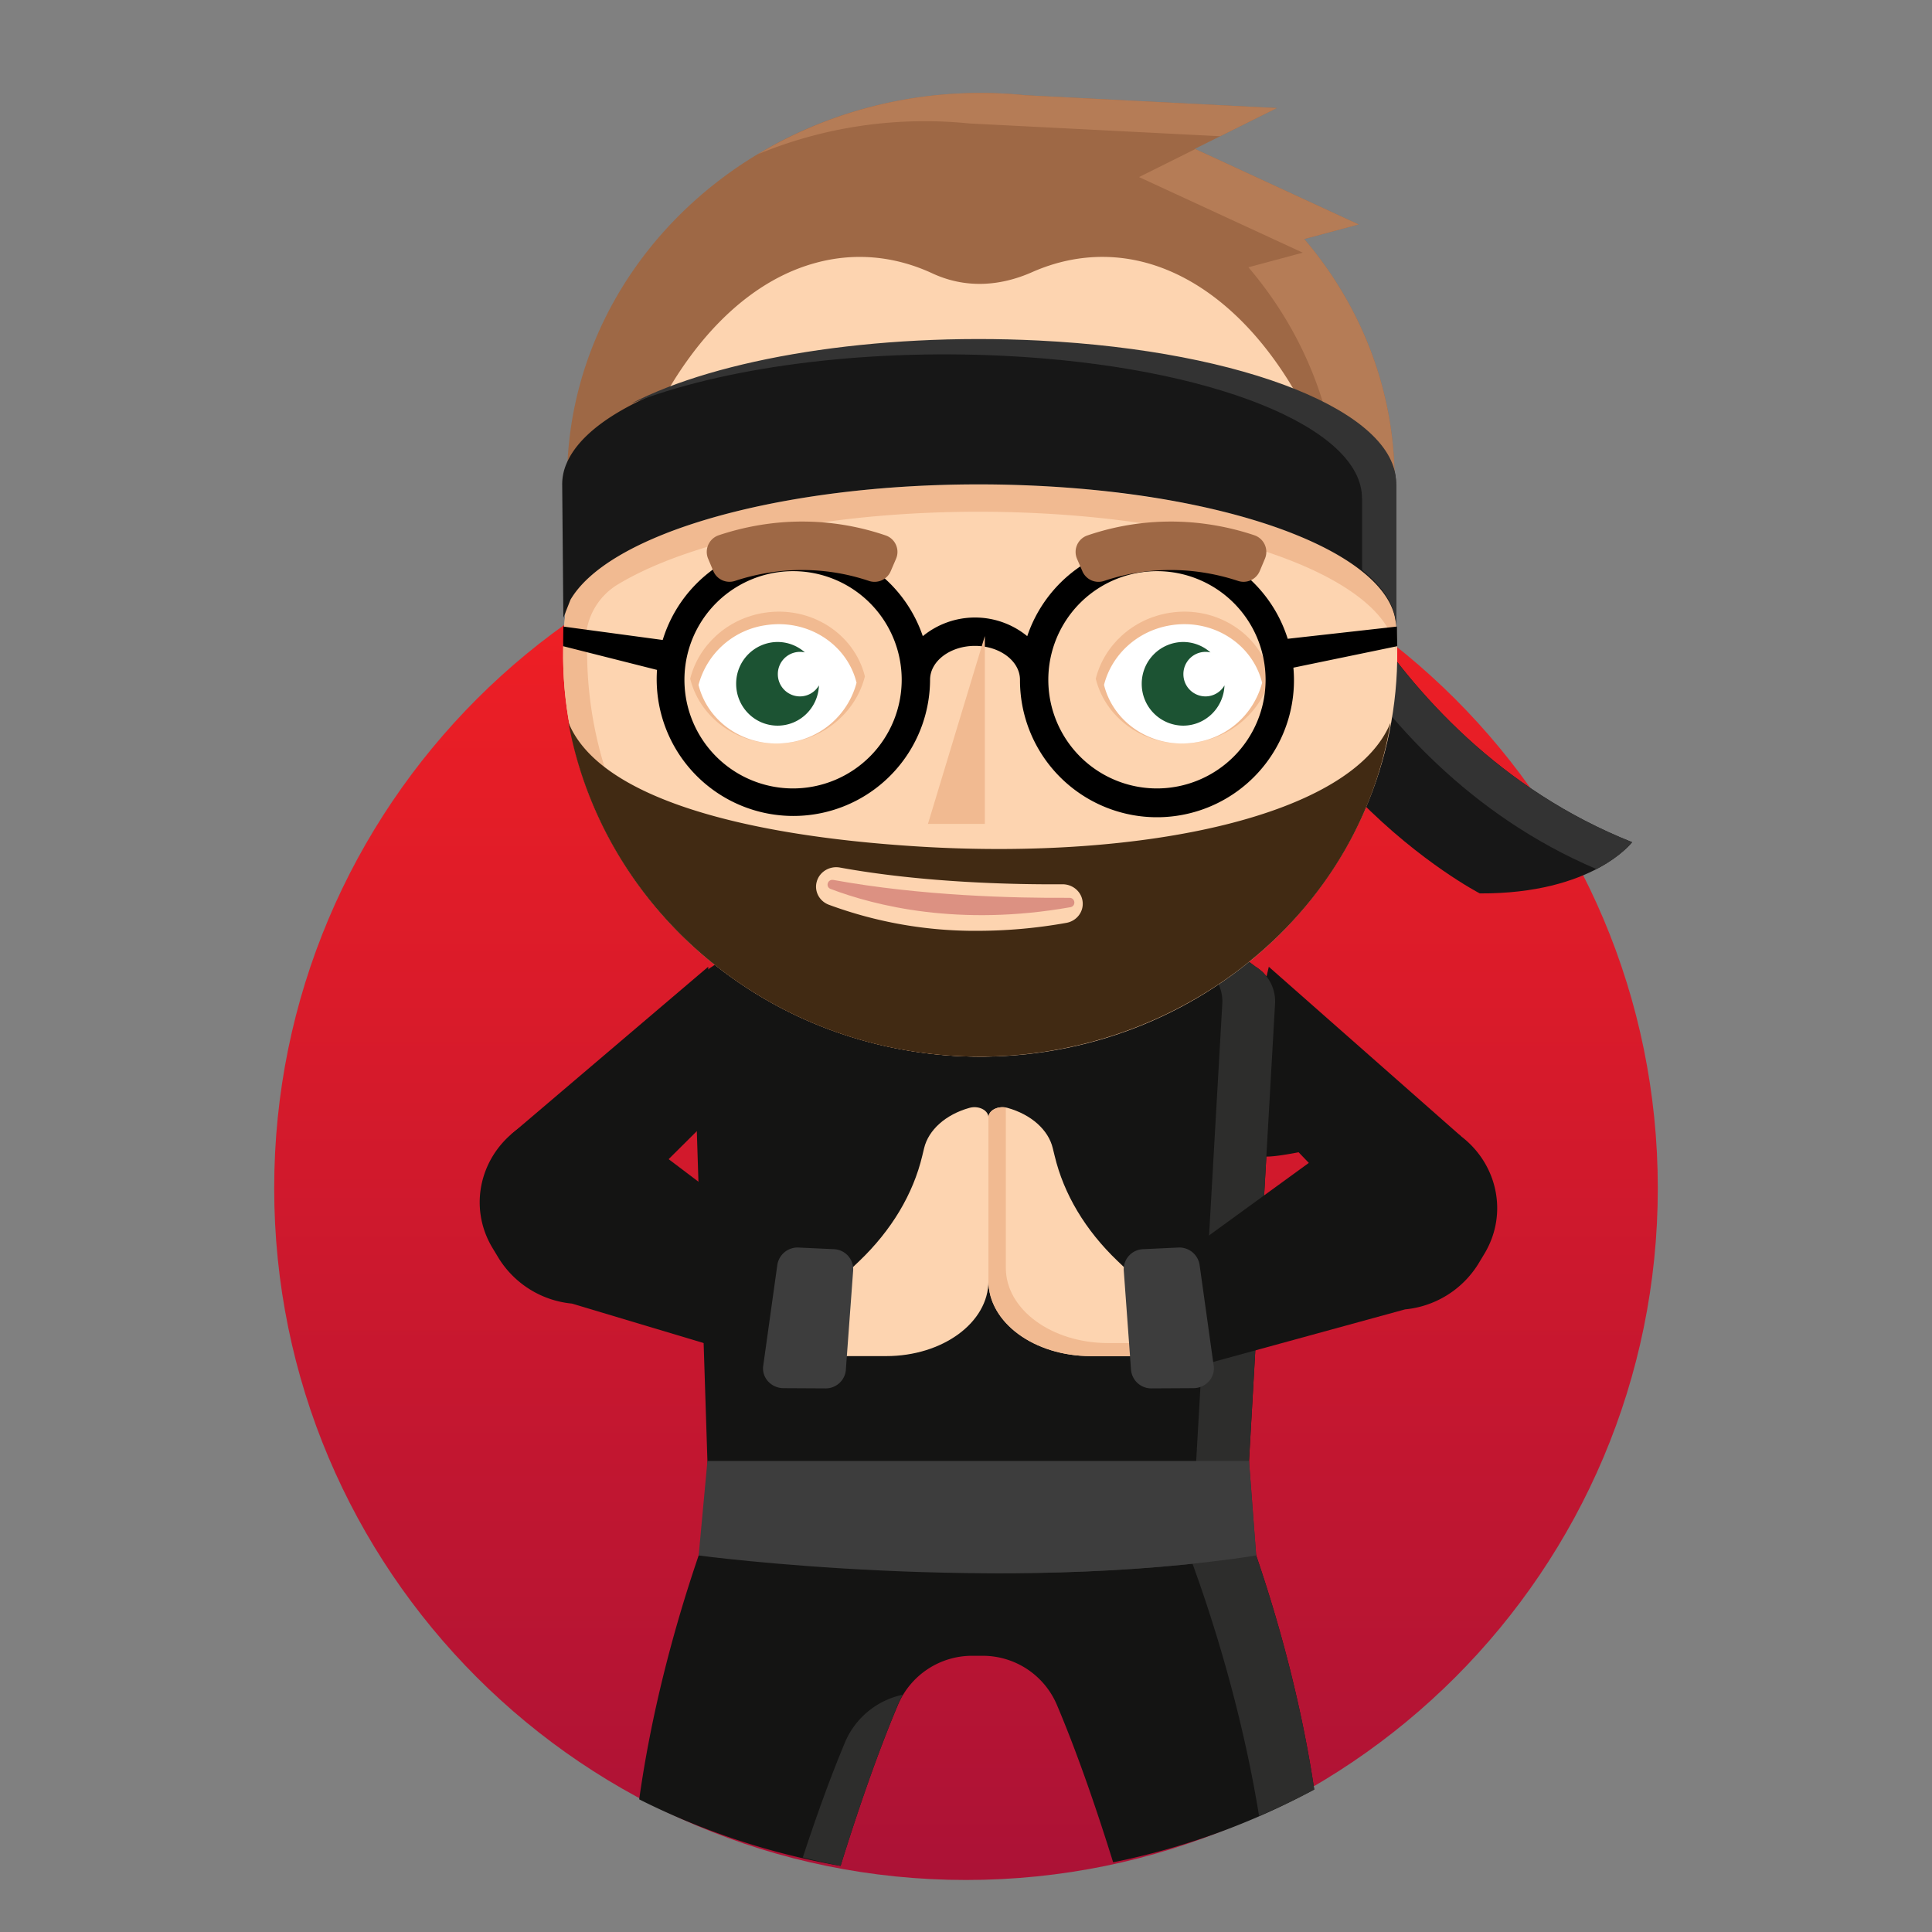 <?xml version="1.0" standalone="no"?>
<svg xmlns:xlink="http://www.w3.org/1999/xlink" xmlns="http://www.w3.org/2000/svg" viewBox="0 0 1200 1200" id="ninja"><rect x="0" y="0" width="1200" height="1200" fill="#808080" stroke="none"/><desc>eyJiZ0NvbG9yIjoiUmVkIiwiY29udGV4dCI6eyJiZWFyZENvbG9yIjoiIzQxMmExMyIsImV5ZXNDb2xvciI6IiMxYzUzMzMiLCJoYWlyQ29sb3IiOiIjOWU2ODQ1IiwiaGFpckNvbG9yQWNjZW50IjoiI0I1N0M1NiIsInNoYWRvd0NvbG9yIjoiI2YxYmE5MSIsInNraW5Db2xvciI6IiNmZGQ0YjAifSwiZWxlbWVudHMiOlt7InBvcyI6OSwibmFtZSI6ImJhbmRhbmExIn0seyJwb3MiOjQ5LCJuYW1lIjoiYmVhcmQxIn0seyJwb3MiOjAsIm5hbWUiOiJib2R5QSJ9LHsicG9zIjozOCwibmFtZSI6ImV5ZWJyb3cxIn0seyJwb3MiOjUsIm5hbWUiOiJleWVzMiJ9LHsicG9zIjoxMSwibmFtZSI6ImdsYXNzZXMyIn0seyJwb3MiOjMsIm5hbWUiOiJoYWlyMTEifSx7InBvcyI6OCwibmFtZSI6ImhhaXIyIn0seyJwb3MiOjMsIm5hbWUiOiJoZWFkIn0seyJwb3MiOjMzLCJuYW1lIjoibW91c2VBbmROb3NlIn1dfQ==</desc><defs><linearGradient id="a" x1="0" x2="0" y1="0" y2="1"><stop offset="0" stop-color="#f42023"/><stop offset="1" stop-color="#ac1236"/></linearGradient></defs><path fill="url(#a)" d="M170.31 738c0 237.32 192.38 429.69 429.69 429.69 237.32 0 429.69-192.37 429.69-429.7 0-237.3-192.37-429.68-429.69-429.68-237.3 0-429.69 192.37-429.69 429.69"/><g><path fill="#141413" d="M725.78 693.89s51.74 20.53 58.21 24.03c6.5 3.51 76.98-14.76 76.98-14.76L784 603.56zM607.1 934.8l-155.08-16.35s-39.83 90.53-55 199.16a450.87 450.87 0 00125.08 41.33c10.55-33.93 22.75-69.6 35.6-99.93a50.02 50.02 0 0146.05-30.57h6.7a50 50 0 0146.04 30.57c12.57 29.66 24.53 64.43 34.9 97.7a452.18 452.18 0 00124.91-45.2c-15.78-105.89-54.13-193.05-54.13-193.05zm0 0"/><path fill="#141413" d="M649.29 559.7h-124.1a85.78 85.78 0 00-51.53 17.2l-30.95 23.24a25.65 25.65 0 00-4.53 3.42 25.11 25.11 0 00-7.94 19.19l10.43 324.45h332.86l18.44-323.73a25.19 25.19 0 00-8.01-19.9h.03l-.26-.21a25.3 25.3 0 00-3.94-2.97l-31.27-23.49a85.83 85.83 0 00-51.55-17.2zm0 0"/><path fill="#fdd4b0" d="M538.98 842.3h11.44c35.09 0 63.53-20.86 63.53-46.68V694.08c0-4.49-6.11-7.58-11.83-5.96-14.74 4.13-25.42 13.66-28.15 25.06l-1.12 4.67c-5.68 23.84-19.12 46.28-39.15 65.44L520.6 795.8v46.5"/><path fill="#fdd4b0" d="M688.92 842.3h-11.44c-35.09 0-63.53-20.86-63.53-46.68V694.08c0-4.49 6.11-7.58 11.83-5.96 14.74 4.13 25.42 13.66 28.12 25.06l1.15 4.67c5.68 23.84 19.09 46.28 39.15 65.44l13.09 12.51v46.5"/><path fill="#f1ba91" d="M699.7 834.2h-11.43c-35.1 0-63.53-20.89-63.53-46.67v-99.6c-5.4-1-10.79 1.95-10.79 6.12v101.57c0 25.78 28.44 46.67 63.53 46.67h29.81v-8.09"/><path fill="#141413" d="M770 677.62l76.18 79.28 61.34-51.13-119.44-105.28zm-452.46 26.93l64.21 48.75 60.66-60.26-2.52-92.58zm0 0"/><path fill="#2d2d2c" d="M783.96 603.56h.04l-.26-.2a25.3 25.3 0 00-3.95-2.97l-31.28-23.49a85.66 85.66 0 00-51.54-17.2h-32.8a85.7 85.7 0 0151.55 17.2L747 600.4a24.3 24.3 0 013.94 2.96l.28.2h-.03a25.11 25.11 0 018 19.9L742.98 907.4l4.46 58.73c-47.55 7.42-97.55 10.4-144.3 10.95 55.59.62 118.2-1.77 177.1-10.95l-4.46-58.73 16.18-283.95a25.12 25.12 0 00-8-19.9"/><path fill="#141413" d="M330.99 695.7c-30.82 14.78-42.25 51.2-24.96 79.64l3.7 6.12a60.26 60.26 0 0045.49 28.22l140.22 42 7.63-65.33-122.18-92.4a62.74 62.74 0 00-49.9 1.79"/><path fill="#3d3d3d" d="M525.36 850.92l4.56-61.91a12.48 12.48 0 00-12.22-13.13l-21.47-1a12.73 12.73 0 00-13.4 10.64l-8.78 62.81c-1.04 7.34 4.93 13.88 12.7 13.88l25.7.14a12.58 12.58 0 0012.94-11.43"/><path fill="#2d2d2c" d="M560.74 1052.64a50.14 50.14 0 00-36.01 29.84c-9.16 21.87-17.98 46.48-26.1 71.23a450.87 450.87 0 0023.47 5.23c8.48-27.26 18.02-55.64 28.1-81.47a717.62 717.62 0 017.64-19.06 51 51 0 012.9-5.77zM762.2 918.51l-154.54 16.52-115.42-12.34-39.65-4.18c-.07.16-4.24 9.84-10.4 26.56l132.3 14.13 155.04-16.56s35.88 82.7 52.5 185.31a452.18 452.18 0 0034.27-16.43c-15.75-105.72-53.97-192.71-54.1-193.01z"/><path fill="#3d3d3d" d="M433.95 966.14s186.82 24.87 346.3 0l-4.46-58.73H439.4"/><path fill="#141413" d="M847.01 697.54l-122.17 88.8 7.65 65.34 140.2-38.4a60.26 60.26 0 0045.48-28.2l3.7-6.14c17.26-28.44 5.86-64.86-24.95-79.64a62.42 62.42 0 00-49.9-1.76"/><path fill="#3d3d3d" d="M702.5 850.92l-4.52-61.91a12.48 12.48 0 0112.22-13.13l21.47-1a12.73 12.73 0 0113.4 10.64l8.78 62.81c1.04 7.34-4.92 13.88-12.7 13.88l-25.7.14a12.62 12.62 0 01-12.94-11.43"/><path fill="#171717" d="M798.73 283.85s51.8 174.33 215 239.24c0 0-24.11 32.14-94.59 31.83 0 0-144.94-74.8-167.98-243.41"/><path fill="#333" d="M798.73 283.85l-47.57 27.66c.46 3.42 1 6.78 1.56 10.11l31.09-18.07S834.07 472.7 991.56 539.8c15.76-8.21 22.17-16.7 22.17-16.7-163.2-64.91-215-239.24-215-239.24"/></g><g><path fill="#fdd4b0" d="M606.4 101.1c-124.99 1.03-233.92 93.12-252.35 220.64a258.5 258.5 0 00-2.61 41.26h10.07c5.7-6.16 13.25-12 22.39-17.46 45-26.87 128.67-44.33 221.18-44.67 13.22-.05 26.61.25 40.1.92 81.71 4.08 148.91 20.9 187.25 43.79 9.2 5.49 16.7 11.33 22.38 17.42h11.37c2.38-127.84-90.7-240.47-220.56-259.22-13.19-1.9-26.29-2.78-39.22-2.67z"/><path fill="#9e684590" d="M609.52 101.02v-.03l-.71.01h-.71v.02c-119.47.52-224.5 83.71-251.12 201.75 18.7-6.7 72.67-31.62 84.83-98.96 14.69-81.33 81.36-33.52 166.29-32.97v.02h1.42v-.02c84.93-.55 151.6-48.36 166.29 32.97 12.16 67.34 66.14 92.25 84.83 98.96-26.61-118.04-131.65-201.23-251.12-201.75"/></g><g><path fill="#fdd4b0" d="M865.17 442.25c-20.46 136.52-151.8 231.2-293.4 211.47-141.57-19.7-239.76-146.38-219.3-282.88 20.45-136.52 151.8-231.2 293.38-211.49 141.56 19.7 239.76 146.38 219.32 282.9"/><path fill="#f1ba91" d="M618.92 300.18c-84.5-.04-230.4 16.92-262.66 50.96a244.95 244.95 0 00-3.78 19.7 240.4 240.4 0 0019.62 137.1 254.28 254.28 0 0070.19 89.92l1.5 1.22 1.79 1.4c1.11.88 2.23 1.75 3.36 2.61l.52.4c34.38 25.9 76.03 43.79 122.32 50.23 8.66 1.2 17.28 1.98 25.84 2.35 8.2.32 16.36.27 24.43-.14l-35.53-2.22C458.28 635.67 365.76 529 364.67 406.61c-.2-1.47-.41-2.96-.58-4.45-.5-4.78-.15-9.6 1.04-14.26l.01-.08h.02a41.2 41.2 0 0118.68-24.87c51.45-31 153.37-49.6 261.29-44.16 81.7 4.1 148.9 21.1 187.25 44.2 22.25 13.43 34.78 28.88 34.73 45.11h.03l-.03-20.53a239.48 239.48 0 00-2.41-20.1c-47.51-36.48-87.52-54.73-218.91-66.58-7.93-.47-16.98-.71-26.87-.71z"/></g><g><path fill="#f1ba91" d="M491.11 461.1c23.23-3.6 40.95-20.39 46.1-41-6.62-26.53-33.55-43.97-62.42-39.5-23.23 3.59-40.96 20.38-46.1 40.98 6.62 26.54 33.55 43.97 62.42 39.52"/><path fill="#fff" d="M490.32 461.17a50.59 50.59 0 0041.7-37.1c-5.93-24.02-30.3-39.8-56.44-35.75a50.55 50.55 0 00-41.71 37.1c5.97 24 30.31 39.78 56.45 35.75"/><path fill="#1c5333" d="M496.86 432.55a13.77 13.77 0 01-13.73-13.84 13.77 13.77 0 0116.79-13.49 25.46 25.46 0 00-16.94-6.47 25.85 25.85 0 00-25.74 25.96c0 14.38 11.5 26 25.74 26 13.88 0 25.17-11.11 25.68-25a13.66 13.66 0 01-11.8 6.84"/><path fill="#f1ba91" d="M743.01 461.1c23.23-3.6 40.95-20.39 46.1-41-6.62-26.53-33.55-43.97-62.42-39.5-23.23 3.59-40.96 20.38-46.1 40.98 6.62 26.54 33.55 43.97 62.42 39.52"/><path fill="#fff" d="M742.22 461.17a50.55 50.55 0 0041.7-37.1c-5.96-24.03-30.34-39.8-56.44-35.75-21.04 3.24-37.07 18.41-41.75 37.1 5.97 24 30.35 39.78 56.49 35.75"/><path fill="#1c5333" d="M748.76 432.55a13.77 13.77 0 01-13.73-13.84 13.77 13.77 0 0116.79-13.49 25.53 25.53 0 00-16.97-6.47 25.89 25.89 0 00-25.7 25.96 25.89 25.89 0 0025.7 26c13.91 0 25.17-11.11 25.7-25a13.66 13.66 0 01-11.79 6.84"/></g><g><path fill="#9e6845" d="M810.1 148.47l33.77-9.06-101.7-46.96 50.86-25.33-156.13-7.96a271.59 263.98 0 00-27.67-1.41c-141.96 0-257.04 107.88-257.04 240.95 0 18.08 2.21 35.68 6.23 52.62 61.55-64.63 151.1-105.35 250.8-105.35 99.69 0 189.24 40.72 250.78 105.35a240.16 233.43 0 006.23-52.62c0-56.83-21.03-109.01-56.13-150.23"/><path fill="#B57C56" d="M574.54 75.28c9.35 0 18.58.5 27.66 1.41l155.7 7.93 35.16-17.5-156.16-7.96a271.59 263.98 0 00-27.67-1.41 262.7 255.34 0 00-138.69 38.14 264.12 256.72 0 01104-20.6m235.56 73.18l33.76-9.06-101.43-46.83-34.96 17.4 101.7 46.96-33.76 9.07c35.1 41.2 56.14 93.38 56.14 150.21 0 2.84-.08 5.64-.18 8.45A331.4 322.12 0 01860 351.32a240.16 233.43 0 006.22-52.62c0-56.83-21.02-109.01-56.12-150.23"/><path fill="#fdd4b0" d="M686.07 159.57a153.54 228.95 0 00-45.04 9.48c-20.26 8.96-41.7 10.13-61.89.76a151.95 226.58 0 00-73.12-6.36c-58.82 16.27-105.6 82.6-125.69 167.7h33.6c47.47-18.56 116.42-30 191.15-30.28 13.22-.05 26.61.25 40.1.92 63.35 3.17 117.97 14 157.19 29.36h35.93c-23.6-101.63-84.16-170.68-152.22-171.58z"/></g><g><path fill="#171717" d="M867.16 300.86c.15-43.73-92.83-82.02-221.98-88.45-141.57-7.06-272.92 26.83-293.37 75.67a32.5 32.48 0 00-2.62 13.3l.72 82.35 4.44-11.26c5.7-9.7 15.84-18.75 29.55-26.93 51.44-30.7 153.36-49.13 261.28-43.75 81.72 4.08 148.91 20.9 187.25 43.79 22.26 13.29 34.79 28.6 34.73 44.68h.04v-89.4"/><path fill="#333" d="M867.11 299.97c.15-43.75-92.85-82.02-221.97-88.46-102.4-5.1-199.42 11.22-253.03 39.12 55.86-21.97 141.78-34.09 231.88-29.6 129.14 6.45 222.13 44.72 221.96 88.47h.06v44.57c13.65 10.93 21.14 22.88 21.1 35.28h.04v-89.38"/></g><path d="M718.6 489.71a67.47 67.47 0 110-134.95 67.47 67.47 0 0167.48 67.48 67.55 67.55 0 01-67.47 67.47m-226.02 0a67.47 67.47 0 110-134.95 67.48 67.48 0 0167.47 67.48 67.55 67.55 0 01-67.47 67.47m375.06-100.54l-67.83 7.59a85.13 85.13 0 00-81.21-59.6 85.16 85.16 0 00-80.57 57.97 51.21 51.21 0 00-64.87 0 84.93 84.93 0 00-107.7-53.11 84.76 84.76 0 00-53.85 55.48l-61.72-8.33-.14 12.19 58.32 14.73a84.9 84.9 0 10169.6 6.14c0-11.62 12.53-21.06 27.92-21.06 15.4 0 27.93 9.44 27.93 21.07a85.09 85.09 0 10169.82-7.54l64.52-13.34"/><g><path fill="#f1ba91" d="M611.7 395.05v116.71h-35.34"/><path fill="#dc9182" d="M664.25 557.65c-34.16.23-92.22-1.18-146.61-11.1-3.62-.65-5.13 4.3-1.71 5.6 28 10.61 79.9 23.52 148.9 11.33 3.64-.65 3.13-5.86-.58-5.83"/></g><path fill="#9e6845" d="M553.2 354.86a10.93 10.93 0 01-13.64 5.91 130.02 130.02 0 00-61.53-5.14 132.18 132.18 0 00-21.4 5.15 10.9 10.9 0 01-13.55-6.02l-3.27-7.79a10.92 10.92 0 016.68-14.54 166.56 166.56 0 0126.92-6.55 160.28 160.28 0 0176.82 6.73 10.81 10.81 0 016.3 14.5m115.78 7.74l-3.34-7.73a10.82 10.82 0 016.3-14.5 160.02 160.02 0 0176.82-6.73c9.18 1.43 18.19 3.61 26.92 6.54a10.9 10.9 0 016.69 14.54l-3.28 7.79a10.9 10.9 0 01-13.57 6.02 133.41 133.41 0 00-21.37-5.15 130.05 130.05 0 00-61.55 5.14 10.9 10.9 0 01-13.62-5.91"/><path fill="#412a1390" d="M662.2 573.23a313.67 313.67 0 01-54.75 4.92 261.64 261.64 0 01-92.6-16.18c-6.04-2.24-9.3-8.57-7.49-14.57 1.78-6.03 8.06-9.74 14.44-8.53 52.29 9.52 108.94 10.57 138.05 10.37h.1c6.48-.02 11.91 4.74 12.5 10.96.65 6.25-3.8 11.93-10.22 13.03m-90.8-47.39c-114.18-6.95-200.04-31.76-218.36-77.1 19.41 106.43 107.14 189.55 218.36 204.98 138.98 19.35 270.36-72.36 292.3-204.99-23.48 58.05-152.92 85.55-292.33 77.11"/></svg>